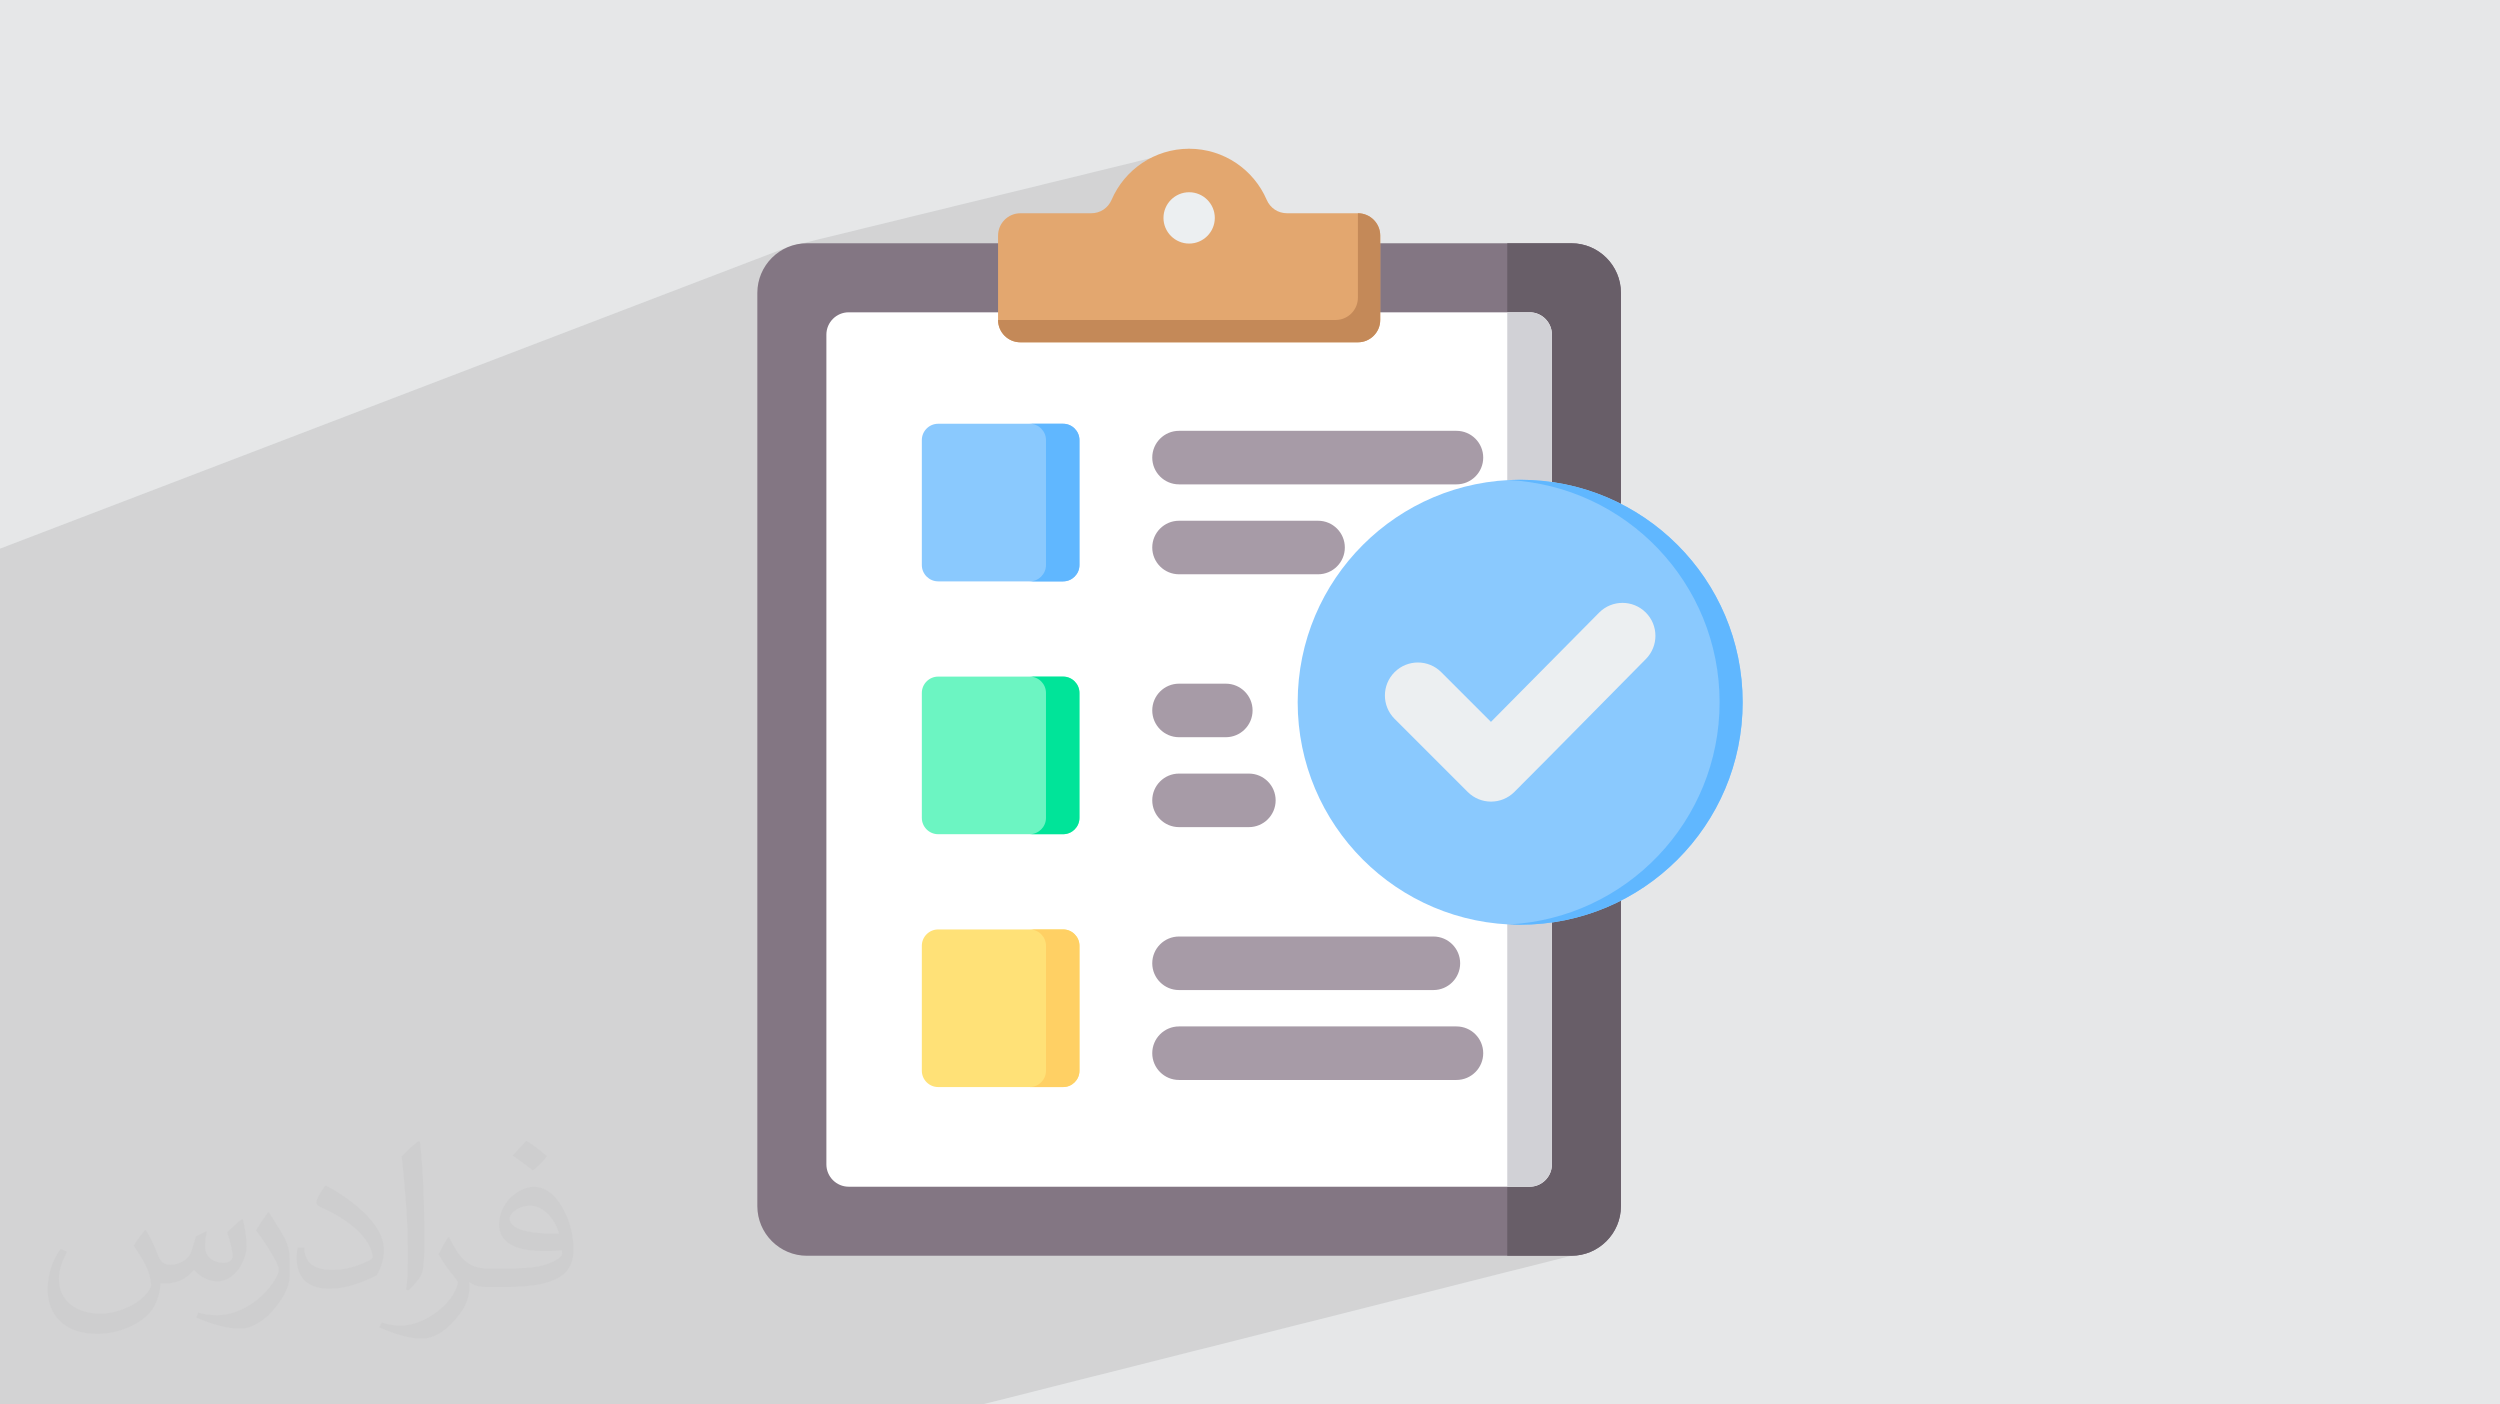 <?xml version="1.0" encoding="UTF-8"?>
<!DOCTYPE svg PUBLIC "-//W3C//DTD SVG 1.0//EN" "http://www.w3.org/TR/2001/REC-SVG-20010904/DTD/svg10.dtd">
<!-- Creator: CorelDRAW -->
<svg xmlns="http://www.w3.org/2000/svg" xml:space="preserve" width="94.192mm" height="52.917mm" version="1.0" style="shape-rendering:geometricPrecision; text-rendering:geometricPrecision; image-rendering:optimizeQuality; fill-rule:evenodd; clip-rule:evenodd"
viewBox="0 0 9404.92 5283.66"
 xmlns:xlink="http://www.w3.org/1999/xlink"
 xmlns:xodm="http://www.corel.com/coreldraw/odm/2003"
 enable-background="new 0 0 512 512">
 <defs>
  <style type="text/css">
   <![CDATA[
    .fil14 {fill:#00E499}
    .fil16 {fill:#60B7FF}
    .fil4 {fill:#685E68}
    .fil13 {fill:#6CF5C2}
    .fil3 {fill:#837683}
    .fil15 {fill:#8AC9FE}
    .fil10 {fill:#A79BA7}
    .fil8 {fill:#C48958}
    .fil6 {fill:#D1D1D6}
    .fil7 {fill:#E3A76F}
    .fil9 {fill:#ECEFF1}
    .fil12 {fill:#FFD064}
    .fil11 {fill:#FFE177}
    .fil5 {fill:white}
    .fil2 {fill:#373435;fill-opacity:0.031}
    .fil1 {fill:#2B2A29;fill-opacity:0.102}
    .fil0 {fill:#E6E7E8}
   ]]>
  </style>
 </defs>
 <g id="Layer_x0020_1">
  <polygon class="fil0" points="-0,0 9404.92,0 9404.92,5283.66 -0,5283.66 "/>
  <polygon class="fil1" points="6287.86,3161.96 4473.52,4464.37 5911.22,4724.13 3694.41,5283.66 -0,5283.66 -0,2064 2969.38,927.36 4473.52,559.53 "/>
  <path class="fil2" d="M548.54 4627.69c17.95,27.21 29.6,53.36 40.96,82.43 8.45,16.91 12.93,48.09 52.57,48.09 11.61,0 28.28,-3.42 43.06,-11.61 16.63,-8.73 29.32,-21.94 35.94,-42l15.85 -53.36 38.57 -19.02 2.64 2.64c-5.27,20.09 -6.59,39.36 -6.59,54.43 0,44.63 38.57,61.56 69.22,61.56 17.95,0 34.09,-8.73 34.09,-25.11 0,-21.13 -8.98,-57.06 -20.62,-89.29 17.95,-17.95 35.94,-35.94 56.53,-50.47l3.17 1.6c8.98,38.04 14,75.56 14,100.66 0,24.57 -10.83,51.79 -19.81,69.49 -18.49,34.87 -51.25,62.62 -90.87,62.62 -30.1,0 -63.65,-15.07 -86.66,-43.06l-1.32 0c-21.66,26.96 -55.22,51.25 -108.86,51.25l-16.63 0c-2.64,35.41 -10.29,60.49 -21.94,82.95 -31.95,62.34 -126.81,106.47 -216.1,106.47 -124.17,0 -186.51,-71.59 -186.51,-166.96 0,-58.91 19.27,-113.6 48.88,-152.42l24.29 10.04c-18.49,35.41 -30.91,68.68 -30.91,101.45 0,89.29 72.66,131.83 156.4,131.83 77.68,0 173.83,-49.41 191.28,-106.72 -6.59,-62.62 -30.1,-91.93 -66.04,-148.99 10.83,-19.02 24.83,-38.04 42.28,-58.38l3.17 0 0 0 0 0 -0.02 -0.09zm1432.13 -336.04c26.15,16.39 51.79,35.66 76.87,57.85 -14,19.81 -31.45,37.79 -53.11,53.64 -25.11,-20.34 -50.19,-37.79 -75.84,-56.27 17.42,-19.55 34.62,-38.29 52.04,-55.22l0 0 0 0 0 0 0 0 0 0 0.03 0zm13.47 244.11c-42.28,0 -76.87,27.75 -76.87,48.34 0,44.13 84.53,57.85 185.72,57.31 -12.68,-51.79 -57.06,-105.68 -108.86,-105.68l0.01 0.03zm-94.86 236.19c54.96,0 103.04,-1.6 139.74,-10.83 40.96,-10.29 75.56,-30.91 75.56,-45.17 0,-3.7 0,-8.19 -1.32,-11.89 -22.98,2.11 -49.41,2.11 -72.38,2.11 -74.49,0 -131.55,-16.91 -154.02,-58.66 -5.55,-11.61 -9.51,-24.57 -9.51,-39.36 0,-40.43 17.42,-79.79 48.09,-107 25.61,-22.45 53.89,-36.44 82.67,-36.44 52.04,0 93.51,41.75 122.57,107.54 15.85,35.94 26.68,77.4 26.68,129.72 0,34.87 -9.51,64.19 -31.17,85.85 -40.43,39.11 -114.92,53.89 -229.04,53.89l-51.79 0 0 0 -13.47 0c-28.28,0 -48.62,-5.02 -64.72,-17.42l-2.64 0c0.79,6.59 1.32,12.93 1.32,19.02 0,25.61 -8.45,58.38 -25.61,84.53 -50.72,75.3 -105.68,108.04 -153.24,108.04 -48.09,0 -107,-18.49 -160.11,-42.54l9.51 -18.49c17.17,7.13 40.96,11.89 73.7,11.89 85.85,0 198.66,-82.43 212.66,-163 -3.17,-6.59 -8.98,-15.32 -17.17,-24.57 -25.11,-29.85 -40.96,-54.68 -55.75,-80.83 12.68,-25.11 24.29,-45.17 35.13,-63.4l4.49 -0.53c36.72,74.77 69.99,117.55 144.23,117.55l11.61 0 0 0 53.89 0 0 0 0 0 0 0 0 0 0 0 0.09 0.01zm-371.98 79c6.34,-34.34 6.87,-72.91 6.87,-108.86l0 -53.36c0,-99.6 -12.68,-244.36 -22.98,-338.68 17.95,-19.27 43.06,-42 62.87,-57.31l5.81 1.6c13.47,118.62 16.63,256 16.63,383.06 0,33.3 -1.32,65.79 -4.49,89.55 -1.85,30.1 -19.27,52.83 -56.53,87.7l-8.19 -3.7zm-382.8 -157.19c1.85,46.77 24.83,83.49 105.15,83.49 49.93,0 92.19,-12.93 138.96,-35.13 8.45,-3.7 12.93,-8.73 12.93,-12.93 0,-29.32 -22.45,-68.15 -60.23,-103.55 -36.72,-33.3 -85.34,-62.62 -130.76,-82.18 -15.6,-6.59 -20.62,-13.47 -20.62,-20.09 0,-13.47 17.95,-41.75 32.77,-62.09l5.02 -0.53c52.04,27.21 110.17,67.64 153.24,112.53 39.11,41.47 63.4,83.49 63.4,129.19 0,33.81 -10.29,65.51 -26.96,95.11 -57.06,28.79 -117.83,50.72 -178.06,50.72 -73.17,0 -123.1,-34.34 -123.1,-114.92 0,-8.73 0,-22.19 3.17,-39.64l25.11 0 0 0 0 0 0 0 0 0 0 0 -0.02 0zm-132.37 -132.9l45.45 73.45c16.63,27.21 32.23,56.81 32.23,103.55l0 59.7c0,48.34 -30.91,100.13 -80.83,151.38 -39.11,34.62 -73.7,49.41 -105.68,49.41 -47.55,0 -101.98,-14.79 -164.85,-41.75l7.13 -18.49c19.81,5.27 42.79,9.77 71.06,9.77 90.36,-0.53 182.8,-66.57 225.08,-147.15 5.02,-9.26 6.87,-17.95 6.87,-24.04 0,-9.26 -5.02,-19.55 -8.98,-28.79 -22.98,-43.31 -48.62,-82.95 -76.87,-119.68 14.79,-23.25 29.6,-45.7 45.7,-67.9l3.7 0.53 0 0 0 0 0 0 0 0 0 0 -0.02 0.01z"/>
  <g id="_1733919575552">
   <g>
    <g>
     <path class="fil3" d="M5911.23 915.12c102.83,0 186.71,83.86 186.71,186.71l0 3435.59c0,102.83 -83.87,186.71 -186.71,186.71l-2875.43 0c-102.83,0 -186.71,-83.87 -186.71,-186.71l0 -3435.59c0,-102.84 83.87,-186.71 186.71,-186.71l2875.43 0z"/>
     <path class="fil4" d="M5670.27 4724.13l240.97 0c102.83,0 186.71,-83.88 186.71,-186.71l0 -3435.59c0,-102.84 -83.88,-186.71 -186.71,-186.71l-240.97 0 0 3809z"/>
     <path class="fil5" d="M5754.23 1174.87l-2561.43 0c-46.24,0 -83.96,37.71 -83.96,83.96l0 3121.58c0,46.25 37.71,83.96 83.96,83.96l2561.43 0c46.24,0 83.96,-37.71 83.96,-83.96l0 -3121.59c0.01,-46.24 -37.71,-83.96 -83.96,-83.96l0 0.01z"/>
     <path class="fil6" d="M5670.27 4464.38l83.96 0c2.65,0 5.26,-0.12 7.85,-0.37 42.59,-3.97 76.11,-39.99 76.11,-83.59l0 -3121.59c0,-43.6 -33.53,-79.62 -76.11,-83.59 -2.59,-0.24 -5.2,-0.37 -7.85,-0.37l-83.96 0.01 0 3289.51z"/>
     <path class="fil7" d="M3838.62 802.26l266.14 0c34.27,0 63.56,-19.27 77.11,-50.75 48.63,-112.91 160.9,-191.97 291.64,-191.97 130.74,0 243.01,79.06 291.65,191.97 13.55,31.48 42.85,50.75 77.11,50.75l266.15 0c46.24,0 83.96,37.72 83.96,83.96l0 317.54c0,46.25 -37.71,83.96 -83.96,83.96l-1269.8 0c-46.24,0 -83.96,-37.71 -83.96,-83.96l0 -317.54c0,-46.24 37.72,-83.96 83.96,-83.96l0 0z"/>
     <path class="fil8" d="M5024.44 1203.76l-1269.79 0c0,46.25 37.72,83.96 83.96,83.96l1269.79 0c46.24,0 83.96,-37.71 83.96,-83.96l0 -28.9 0 -259.74 0 -28.91c0,-46.24 -37.71,-83.96 -83.97,-83.96l0 112.86 0 204.67c0,21.04 -7.8,40.31 -20.66,55.07 -15.42,17.7 -38.08,28.91 -63.28,28.91l-0.01 0z"/>
     <path class="fil9" d="M4473.51 916.3c53.19,0 96.56,-43.37 96.56,-96.55 0,-53.19 -43.38,-96.56 -96.56,-96.56 -53.18,0 -96.55,43.37 -96.55,96.56 0,53.18 43.38,96.55 96.55,96.55z"/>
     <path class="fil10" d="M4435.45 3724.55c-55.61,0 -100.7,-45.08 -100.7,-100.7 0,-55.62 45.09,-100.7 100.7,-100.7l956.9 0c55.62,0 100.7,45.08 100.7,100.7 0,55.62 -45.08,100.7 -100.7,100.7l-956.9 0zm0 -1902.38c-55.61,0 -100.7,-45.09 -100.7,-100.7 0,-55.62 45.09,-100.71 100.7,-100.71l1043.67 0c55.62,0 100.71,45.09 100.71,100.71 0,55.62 -45.09,100.7 -100.71,100.7l-1043.67 0zm0 338.27c-55.61,0 -100.7,-45.09 -100.7,-100.71 0,-55.62 45.09,-100.7 100.7,-100.7l523.07 0c55.62,0 100.71,45.08 100.71,100.7 0,55.62 -45.09,100.71 -100.71,100.71l-523.07 0zm0 612.92c-55.61,0 -100.7,-45.09 -100.7,-100.71 0,-55.62 45.09,-100.7 100.7,-100.7l176.01 0c55.62,0 100.7,45.08 100.7,100.7 0,55.62 -45.09,100.71 -100.7,100.71l-176.01 0zm0 338.26c-55.61,0 -100.7,-45.08 -100.7,-100.7 0,-55.62 45.09,-100.7 100.7,-100.7l262.76 0.01c55.62,0 100.7,45.08 100.7,100.7 0,55.62 -45.08,100.7 -100.7,100.7l-262.76 -0.01zm0 951.19c-55.61,0 -100.7,-45.09 -100.7,-100.71 0,-55.62 45.09,-100.7 100.7,-100.7l1043.66 0c55.62,0 100.7,45.09 100.7,100.7 0,55.62 -45.08,100.71 -100.7,100.71l-1043.66 0z"/>
     <path class="fil11" d="M3529.29 3496.53l470.16 0c33.76,0 61.38,27.62 61.38,61.38l0 470.16c0,33.76 -27.62,61.38 -61.38,61.38l-470.16 -0.01c-33.76,0 -61.38,-27.61 -61.38,-61.38l0 -470.15c0.01,-33.76 27.63,-61.38 61.38,-61.38l0 0z"/>
     <path class="fil12" d="M3873.57 3496.53l125.89 0c33.76,0 61.38,27.62 61.38,61.38l0 470.16c0,33.75 -27.62,61.38 -61.38,61.38l-125.89 -0.01c33.75,0 61.38,-27.61 61.38,-61.38l0 -470.15c0,-33.76 -27.62,-61.38 -61.38,-61.38l0 0z"/>
     <path class="fil13" d="M3529.29 2545.34l470.16 0c33.76,0 61.38,27.62 61.38,61.38l0 470.15c0,33.76 -27.62,61.37 -61.38,61.37l-470.16 0c-33.76,0 -61.38,-27.61 -61.38,-61.37l0 -470.15c0.01,-33.75 27.63,-61.38 61.38,-61.38z"/>
     <path class="fil14" d="M3873.57 2545.34l125.89 0c33.76,0 61.38,27.62 61.38,61.38l0 470.15c0,33.76 -27.62,61.38 -61.38,61.38l-125.89 0c33.75,0 61.38,-27.62 61.38,-61.38l0 -470.16c0,-33.75 -27.62,-61.38 -61.38,-61.38l0 0.01z"/>
     <path class="fil15" d="M3529.29 1594.15l470.16 0c33.76,0 61.38,27.62 61.38,61.38l0 470.16c0,33.76 -27.62,61.38 -61.38,61.38l-470.16 0c-33.76,0 -61.38,-27.62 -61.38,-61.38l0 -470.16c0.01,-33.76 27.63,-61.38 61.38,-61.38l0 0z"/>
     <path class="fil16" d="M3873.57 1594.15l125.89 0c33.76,0 61.38,27.62 61.38,61.38l0 470.16c0,33.76 -27.62,61.38 -61.38,61.38l-125.89 0c33.75,0 61.38,-27.62 61.38,-61.38l0 -470.16c0,-33.76 -27.62,-61.38 -61.38,-61.38l0 0z"/>
    </g>
    <g>
     <circle class="fil15" cx="5718.82" cy="2641.83" r="836.99"/>
     <path class="fil16" d="M5718.83 1804.85c462.25,0 836.98,374.73 836.98,836.99 0,462.25 -374.72,836.99 -836.98,836.99 -14.55,0 -29.02,-0.38 -43.38,-1.12 442.09,-22.58 793.61,-388.17 793.61,-835.87 0,-447.7 -351.51,-813.3 -793.61,-835.87 14.37,-0.74 28.84,-1.12 43.38,-1.12z"/>
     <path class="fil9" d="M5608.9 2715.66l406.98 -411.04c48.18,-48.66 126.77,-48.8 175.28,-0.55 48.5,48.23 48.66,126.61 0.54,175.17 -165.04,166.57 -328.95,334.22 -494.75,500.02 -48.47,48.47 -127.1,48.47 -175.56,0l-275.07 -275.07c-48.48,-48.47 -48.48,-127.1 0,-175.55 48.47,-48.48 127.1,-48.48 175.57,0l187.01 187.02z"/>
    </g>
   </g>
  </g>
 </g>
</svg>
